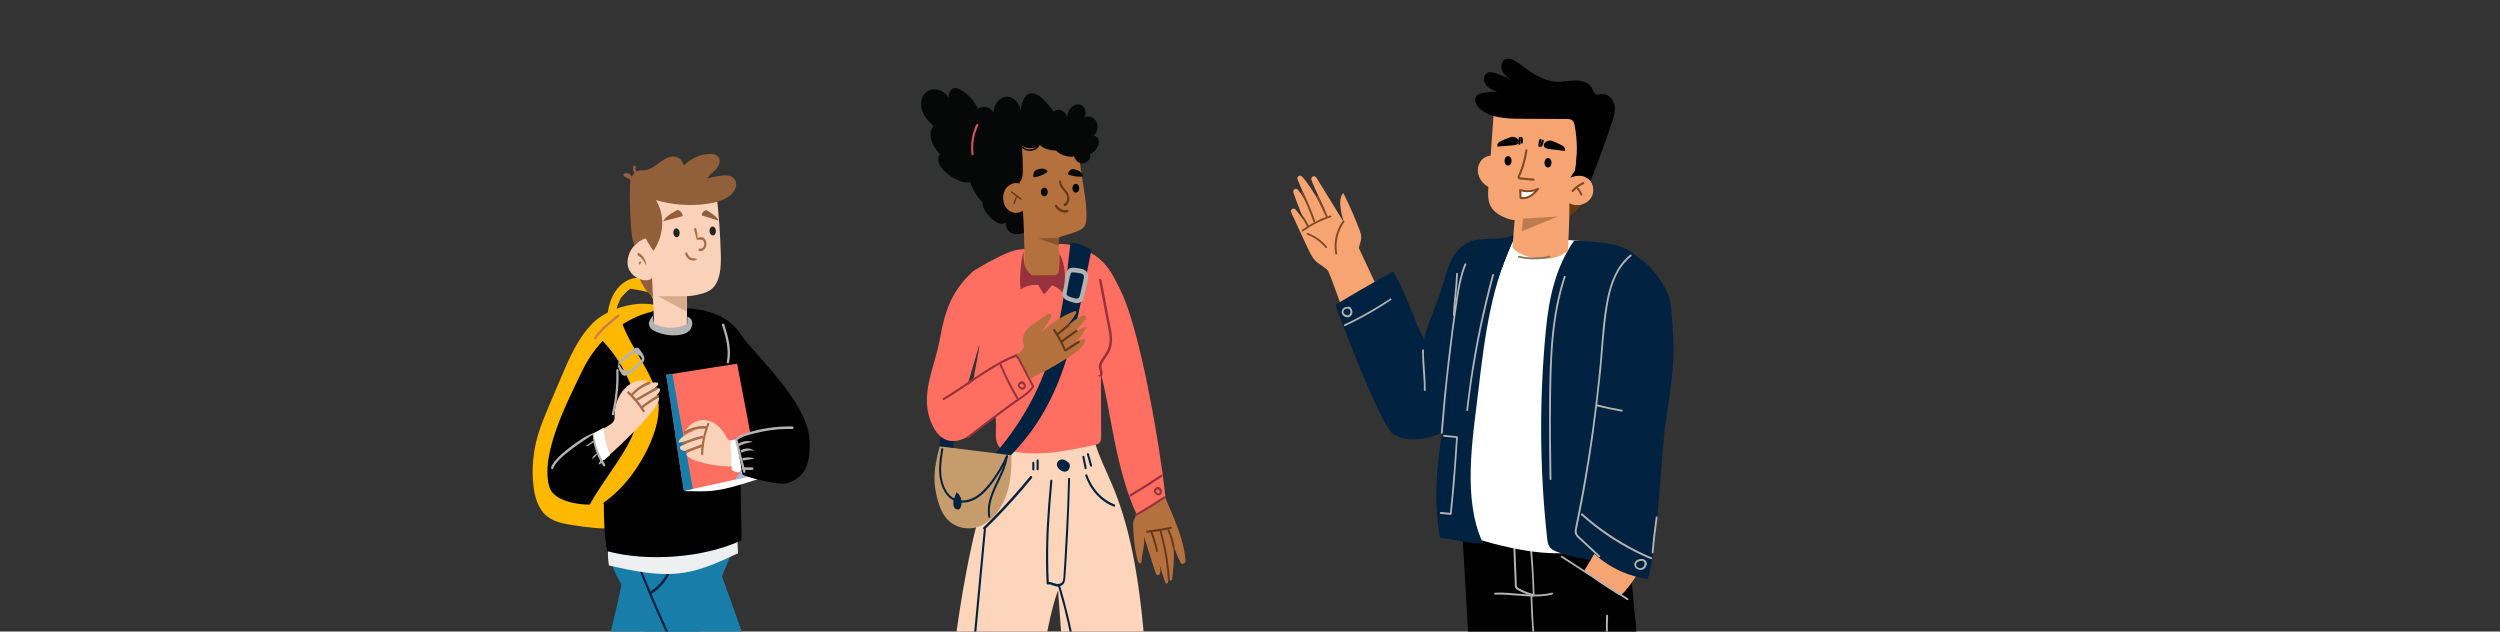 <?xml version="1.0" encoding="UTF-8"?>
<svg id="Ebene_1" xmlns="http://www.w3.org/2000/svg" xmlns:xlink="http://www.w3.org/1999/xlink" viewBox="0 0 1920 485">
  <rect x="0" y="0" width="1920" height="485" fill="#333333" stroke="none"/>
  <defs>
    <style>
      .cls-1 {
        opacity: .45;
      }

      .cls-1, .cls-2, .cls-3 {
        isolation: isolate;
      }

      .cls-1, .cls-4 {
        fill: #7f4924;
      }

      .cls-5 {
        fill: #b4713d;
      }

      .cls-6 {
        fill: #915f3a;
      }

      .cls-7 {
        fill: #197daa;
      }

      .cls-8 {
        fill: #edeff0;
      }

      .cls-9 {
        fill: #ffb800;
      }

      .cls-10 {
        fill: #492405;
      }

      .cls-11 {
        fill: #fff;
      }

      .cls-12, .cls-3 {
        fill: #633719;
      }

      .cls-13 {
        fill: #c69c6d;
      }

      .cls-14 {
        fill: #c9814f;
      }

      .cls-2 {
        opacity: .39;
      }

      .cls-2, .cls-15 {
        fill: #a46e4a;
      }

      .cls-16 {
        fill: none;
      }

      .cls-17 {
        fill: #9ab9dc;
      }

      .cls-18 {
        clip-path: url(#clippath-1);
      }

      .cls-19 {
        fill: #f6a472;
      }

      .cls-20 {
        fill: #222221;
      }

      .cls-21 {
        fill: #87795b;
      }

      .cls-22 {
        fill: #fad1b9;
      }

      .cls-23 {
        fill: #96323c;
      }

      .cls-24 {
        fill: #d15259;
      }

      .cls-25 {
        fill: #ff6f61;
      }

      .cls-26 {
        fill: #fdd5bb;
      }

      .cls-27 {
        fill: #060807;
      }

      .cls-28 {
        fill: #002241;
      }

      .cls-29 {
        fill: #b3b3b3;
      }

      .cls-30 {
        clip-path: url(#clippath);
      }

      .cls-31 {
        fill: #663b14;
      }

      .cls-3 {
        opacity: .49;
      }
    </style>
    <clipPath id="clippath">
      <rect class="cls-16" x="-12.1" y="-13.8" width="1952.7" height="522.3"/>
    </clipPath>
    <clipPath id="clippath-1">
      <path class="cls-16" d="M566.1,279.3c5.4,28.4,10.8,56.8,16.2,85.1-19,4.2-38,8.4-57,12.6-4.3-24.9-9.4-64.2-13.7-89.1l54.5-8.6Z"/>
    </clipPath>
  </defs>
  <g id="Ebene_10">
    <g class="cls-30">
      <g>
        <g>
          <path class="cls-26" d="M831.5,712.3c4,1.9,49,0,49,0,12.3-310.8-27.3-330.8-39.1-371-22.6-3.2-40.2,3.5-62.8.3-2.5-.4-5.3-.6-7.4,1.1-2.1,1.7-2.1,5.1-3.3,7.6-43.6,91.5-50.3,334.2-49.5,368.7,4,.6,49.9,4,53.9,4.6,5.2-46.8,25.4-234.2,40.3-270.1"/>
          <g>
            <path class="cls-28" d="M731.6,357c.1-28.4,5.5-56.8,15.8-82.6,1.5-3.7,3-7.4,4.6-11,1.6-3.7,3.1-8.6.8-11.8-2.1-2.9-6.2-2.4-8.7-.1-2.5,2.4-3.8,6-4.9,9.5-9.7,30.1-17.6,61.5-18.2,93.6,4.1,0,8.3,1.2,12,3.3l-1.4-.9h0Z"/>
            <g>
              <path class="cls-5" d="M867.4,372.2c1.8,5.2,3.5,10.5,5.3,15.8.5,1.6,1.1,3.2.9,4.9-.3,2.9-2.6,5-3.2,7.7-.5,1.9.6,24,4,31.3.6,1.2,2.2.8,2.3-.6.3-6.4,3.4-14.9,1.4-20.8l9.4,29.5c.3,1,1.1,1.7,2,1.6,1.6-.1,1.8-2.4,1.6-4-.9-8.6-2.6-17.2-5.1-25.4,1.9,12.1,4.9,23.9,8.9,35.2.3.9,1.3,1,1.8.3,1.4-2.2,1.1-5.8.7-8.7-1.3-8.3-2.5-16.7-3.8-25,1.4,10.3.2,22.5,4.7,31.3.5,1,1.8.6,1.9-.5,1.1-10.1,2.6-21.5-.4-30.8,1.7,6.2,3.9,12.2,6.7,17.8,1.1,2.3,4.2,1.2,4-1.4v-.1c-1.3-14.7-7.1-28.3-12.8-41.6-1.5-3.5-3-6.9-4.5-10.3-4.6-10.6-9.2-21.2-14.2-31.5l-11.6,25.3h0Z"/>
              <path class="cls-12" d="M896.9,445.3c-.5-9.8-1.9-19.6-4.2-29.1-.6-2.7-1.4-5.3-2.1-8-.3-1,1-1.6,1.3-.6,2.8,9.4,4.7,19.2,5.8,29,.3,2.8.5,5.6.6,8.4.1,1.1-1.3,1.3-1.4.3h0Z"/>
              <path class="cls-12" d="M887.8,423s0,.3,0,0v-.3c0-.3-.1-.6-.2-.8-.2-1-.4-2-.7-3-1-3.6-2.2-7.2-3.5-10.7-.4-1,1-1.6,1.3-.6,1.3,3.6,2.6,7.3,3.6,11,.3,1,.5,2.1.7,3.1.1.5.2,1,.2,1.5-.1,1.1-1.5.9-1.4-.2h0Z"/>
              <path class="cls-12" d="M900.5,420.1c-.6-4.4-1.9-8.7-3.8-12.5-.2-.4-.2-.9.2-1.1.3-.2.8-.2,1,.2,2,4.1,3.4,8.6,4.1,13.3.1,1-1.3,1.1-1.5.1h0Z"/>
              <path class="cls-12" d="M899.3,406.2c-6,1.3-12.2,2.2-18.3,2.9-.9.1-1.1-1.5-.2-1.6,6.1-.6,12.2-1.6,18.3-2.9.9-.2,1.1,1.4.2,1.6h0Z"/>
            </g>
            <path class="cls-25" d="M712.3,314.1c.5,3.9,7.2,38.8,35.7,18.2,2.3-1.7,14.2-10.7,16.6-12.3.4,2.1.3,10.6.2,12.8-.5,7.2,3.1,11.8,4.4,12.1,25.9,6.6,45.5,2.2,71.6-3.2,1.5-.3,3.1-.7,4-2.1.9-1.3.9-3,.9-4.6-.1-16-.2-31.9-.2-47.9,7.2,25.5,11,73.2,27.9,109,4.3-2,17.2-12,21.5-14,1.2-.5-15.5-122-34.8-160.1-5.7-11.3-9.3-18.9-18.9-25.7-9.7-6.7-25.8-12-36.2-7l-.1-.9c-11.5-4.7-10.2,2.5-22.3,3.3-9.9.7-35.3,16.6-35.3,16.6-14.6,13.8-21,26.4-25.5,52.3-3.4,18.6-11.9,34.9-9.5,53.5h0ZM743.1,295.7c1-4.1,7.9-26.6,8.9-30.7.6,2.9-4.7,24.1-4.1,27-1.6,1.3-3.2,2.5-4.8,3.7h0Z"/>
            <path class="cls-23" d="M844.7,288.2c.5-1.9-.2-3.7-.7-5.6-.5-2.1.5-4.1,1.7-6.1,1.5-2.3,3.1-4.6,4.4-6.9,1.2-2.3,1.8-4.7,2-7.2.3-5-.9-10-1.9-14.9-1-5.1-1.9-10.2-2.9-15.3-1.1-5.7-2.2-11.5-3.3-17.2-.2-1.1,1.8-1,2,.2,1.9,10.1,3.9,20.3,5.8,30.4,1,5,2.2,10,2.3,15,0,2.4-.3,4.9-1.1,7.3s-2.4,4.7-3.9,7-3.5,4.7-3.2,7.1c.3,2.1,1.3,4.1.8,6.3-.3,1.1-3.8,1.1-3.5,0l1.5-.1h0Z"/>
            <path class="cls-23" d="M781.3,273.6c-7.8,3-15.3,7-22.5,11.6-7.3,4.5-14.3,9.5-21.5,14.3-4,2.7-8.1,5.3-12.2,7.7-.9.5-1.7-1-.8-1.5,7.4-4.3,14.5-9.2,21.7-14.1,7.2-4.8,14.4-9.6,21.9-13.7,4.2-2.3,8.5-4.3,13-6,.9-.3,1.3,1.3.4,1.7h0Z"/>
            <path class="cls-23" d="M780.6,306.1c-4.8-8-9-16.5-12.7-25.3-.2-.4-.2-.9.2-1.2.3-.2.9-.2,1.1.3,3.7,8.8,7.9,17.3,12.7,25.3.5.9-.8,1.9-1.3.9h0Z"/>
            <path class="cls-23" d="M787.7,295.4c.6,1.5-.4,3.1-1.5,3.7-1.2.6-2.6-.1-3.5-1.1-.2-.3-.5-.6-.7-.9-.2-.4-.5-.8-.4-1.3.1-.7.4-1.4.9-1.9.9-1.1,2.3-1.5,3.5-.8,1.3.7,2.1,2.5,1.8,4.1-.1.5-.5.8-.9.7-.4-.1-.7-.6-.6-1.1,0,0,0-.4,0-.1v-.4c0-.1,0,0,0,.1v-.1c0-.2-.1-.3-.2-.5,0,.1,0,0,0,0,0-.1-.1-.1-.1-.2s-.1-.2-.2-.2c.1.2,0,0,0,0,0-.1-.1-.1-.2-.2,0,0-.2-.2-.1-.1-.1-.1-.2-.2-.4-.2-.1-.1.1,0,0,0s-.1,0-.2-.1c0,0-.3,0-.1,0h-.4c-.1,0,0,0,0,0h-.1q-.1,0-.2.1s-.3.1-.1,0c-.1.1-.2.2-.3.2,0,0-.2.2-.1.1l-.1.1q-.1.1-.2.2c-.1.1,0-.1,0,0-.1.1-.1.3-.2.5.1-.2,0,0,0,.1v.3c0-.2-.1-.5-.1-.7.2.3.3.6.5.9.1.1-.1-.1,0,.1,0,.1.1.1.1.2.1.1.2.2.3.3,0,0,.1.1.2.1-.1-.1,0,0,.1,0,.1.1.2.2.4.2h.1q-.1,0,0,0c.1,0,.2,0,.2.1h.2c.2,0-.1,0,.1,0h.2c.2,0-.1.1,0,0q.1,0,.2-.1c.1-.1.2-.1,0,0,.1-.1.2-.2.3-.2h0l.1-.1c0-.1.1-.1.2-.2,0,0,.1-.2,0,0,0-.1.1-.1.1-.2s0-.1.1-.2c-.1.2,0,0,0,0,0-.1,0-.2,0,0v-.2q0-.1,0,0v-.1c0-.1,0-.2-.1-.2-.2-.4.1-1,.5-1.1.3-.3.7,0,.9.4h0Z"/>
            <path class="cls-23" d="M892.2,376.6c.6,1.5-.4,3.1-1.5,3.7-1.2.6-2.6-.1-3.5-1.1-.2-.3-.5-.6-.7-.9-.2-.4-.5-.8-.4-1.3.1-.7.4-1.4.9-1.9.9-1.1,2.3-1.5,3.5-.8,1.3.7,2.1,2.5,1.8,4.1-.1.5-.5.8-.9.7-.4-.1-.7-.6-.6-1.1,0,0,0-.4,0-.1v-.4c0-.1,0,0,0,.1v-.1c0-.2-.1-.3-.2-.5,0,.1,0,0,0,0,0-.1-.1-.1-.1-.2s-.1-.2-.2-.2c.1.2,0,0,0,0,0-.1-.1-.1-.2-.2,0,0-.2-.2-.1-.1-.1-.1-.2-.2-.4-.2-.1-.1.1,0,0,0s-.1,0-.2-.1c0,0-.3,0-.1,0h-.4c-.1,0,0,0,0,0h-.1q-.1,0-.2.1s-.3.1-.1,0c-.1.1-.2.2-.3.2,0,0-.2.2-.1.1l-.1.1q-.1.1-.2.2c-.1.1,0-.1,0,0-.1.1-.1.3-.2.5.1-.2,0,0,0,.1v.3c0-.2-.1-.5-.1-.7.2.3.3.6.5.9.1.1-.1-.1,0,.1,0,.1.1.1.1.2.1.1.2.2.3.3,0,0,.1.1.2.1-.1-.1,0,0,.1,0,.1.1.2.2.4.2h.1q-.1,0,0,0c.1,0,.2,0,.2.1h.2c.2,0-.1,0,.1,0h.2c.2,0-.1.1,0,0q.1,0,.2-.1c.1-.1.2-.1,0,0,.1-.1.2-.2.3-.2h0l.1-.1c0-.1.1-.1.2-.2,0,0,.1-.2,0,0,0-.1.1-.1.1-.2s0-.1.1-.2c-.1.2,0,0,0,0,0-.1,0-.2,0,0v-.2q0-.1,0,0v-.1c0-.1,0-.2-.1-.2-.2-.4.1-1,.5-1.1.3-.3.6,0,.9.4h0Z"/>
            <path class="cls-23" d="M894.3,383c-7,4.7-14.2,9.1-21.4,13.3-1.2.7-1.6-1.1-.3-1.8,7-4.1,14-8.4,20.9-13,1.2-.7,2,.7.8,1.5h0Z"/>
            <path class="cls-23" d="M892.4,366.1c-7.8,5.3-15.8,10.3-23.8,15.1-1.4.8-1.6-1-.3-1.8,7.8-4.6,15.5-9.6,23.2-14.7,1.3-1,2.2.5.9,1.4h0Z"/>
            <path class="cls-28" d="M822.1,186.8c-6.6,60.9-13.8,112.5-61.3,165.6-4.7,5.2,9.4-5.1,10.3,2.4,46.3-43.6,53.4-95.2,67.1-162.9,0,0-7.8-4.3-12.4-5.3l-3.7.2Z"/>
            <path class="cls-29" d="M832.5,228.1c-.8,3.3-3.6,5.2-6.6,4.6-1.6-.3-3.2-.8-4.8-1.4-1.3-.5-2.8-1-3.8-2.1-1.3-1.4-1.4-3.2-1.2-5.1.2-1.8.5-3.6.9-5.4.3-1.8.7-3.6,1.1-5.4.4-1.7.7-3.5,1.4-5.1,1.6-3.5,5.5-2.6,8.4-2.2,2.6.4,5.5.7,7,3.4,1,1.7,1,3.6.6,5.4-.3,1.4-.6,2.8-.9,4.1-.7,3.1-1.4,6.1-2.1,9.2-.5,2.2-3.7,1.5-3.2-.8,1-4.6,2.1-9.1,3.1-13.7.3-1.3-.2-2.8-1.3-3.3-1-.4-2.2-.5-3.2-.7-1.2-.2-2.4-.4-3.5-.4-.5,0-1.1-.1-1.5.1-.3.1-.5.4-.6.9-.5,1.3-.8,2.9-1.1,4.3-.7,3.1-1.3,6.3-1.8,9.5-.1.7-.3,1.4-.2,2.1.1.4.3.7.6.9,1.1.8,2.5,1.2,3.8,1.6l2.4.6c.6.1,1.1.2,1.4.1.9-.2,1.6-.9,1.8-1.9.2-.9,1.1-1.6,1.9-1.4,1,.1,1.6,1.1,1.4,2.1h0Z"/>
            <g>
              <path class="cls-5" d="M791.5,291.3c-1.8,1,5.7-4.3,7.6-4.6,1.5-.2,20.4-11.1,25.5-15,3.4-2.6,9-6.5,8.9-11.1,0-.4-.3-.7-.7-.6-5.8,1.9-11.3,5.3-15.7,10,6.7-4.1,12.5-10.2,16.8-17.5.5-.8-.3-1.9-1.1-1.5-6.1,2.8-13.7,9.3-18.1,13.6,5.6-4,13.9-13,18.4-18.5.8-.9,1.6-2.3.7-3.4-.5-.6-1.2-.7-1.8-.5-6.6,2.4-15.7,11-21.5,16.2,5.2-3.9,12.5-11.3,16-18,.4-.8-.2-1.8-1-1.5-9.3,3.5-18.1,9-25.7,16.1l7.3-10.8c1.2-1.8-.6-4.3-2.3-3.2-.1,0-.1.1-.2.1-3.3,2.3-6.6,4.5-9.8,6.8-2.5,1.7-5,3.5-6.9,6.1-1.9,2.6-3,6.1-2.1,9.4.3,1,.7,2,.6,3-.1,1-.8,1.9-1.5,2.6-2.6,3-1.9,1-4.4,4,.1,0,11.7,17.9,11,18.3h0Z"/>
              <path class="cls-12" d="M821.3,250.3c-3,2.5-6,4.9-9,7.4-.8.7-1.6-.8-.8-1.5,3-2.5,6-4.9,9-7.4.8-.6,1.6.9.8,1.5h0Z"/>
              <path class="cls-12" d="M827.1,254.9c-1.9,1.2-3.7,2.6-5.5,3.9-1.9,1.4-3.7,2.8-5.6,4.1-.8.6-1.7-.9-.8-1.5,1.9-1.4,3.7-2.8,5.6-4.1,1.8-1.3,3.6-2.7,5.5-3.9.9-.5,1.7,1,.8,1.5h0Z"/>
              <path class="cls-12" d="M829,263.2c-3.2,2-6.4,4.1-9.6,6.3-.8.6-1.7-.9-.8-1.5,3.2-2.2,6.3-4.3,9.6-6.3.8-.5,1.6,1,.8,1.5h0Z"/>
              <path class="cls-12" d="M817.2,269.4c-2.2-5.5-5-10.7-8.3-15.4-.6-.9.7-1.9,1.3-1,3.4,4.9,6.2,10.2,8.5,15.9.4,1-1.1,1.5-1.5.5h0Z"/>
            </g>
            <g>
              <path class="cls-10" d="M725.7,354.7c-1-1.2-1.4-2.9-1.1-4.5.1-.5.5-.8.9-.7.4.1.7.6.6,1.1,0,.1,0,.3-.1.4,0,.1,0,0,0-.1v.7s0,.2,0,0,0,0,0,0v.2c0,.1.1.3.1.4v.1c0,.1,0,0,0-.1,0,.1.1.1.1.2.1.1.1.3.2.4,0,0,0,.1.1.1,0,0,.1.1,0,0s0,0,0,0l.1.1c.3.3.3.9,0,1.3-.1.6-.6.7-.9.4h0Z"/>
              <path class="cls-13" d="M777.2,349.7c-18.5-2.3-37-4.6-55.5-6.9-2.2,8.3-4.2,16.9-4,25.6.1,4.6.8,9.1,1.9,13.5,1.3,5.6,3.3,11.2,6.7,15.5,6.3,8,17.1,10.3,26,6.8s15.9-12.1,19.8-22c3.9-9.9,5-21.1,4.6-32l.5-.5h0Z"/>
              <path class="cls-28" d="M774.1,350.7c-2.9,6.6-6.5,12.8-10.6,18.5-3.9,5.4-8.4,10.7-13.9,13.9-5.2,3-11.5,4.1-17,1.4-5.1-2.4-8.5-8-10.1-13.9-2.3-8.4-1-17.4.4-25.8.2-1.1,1.7-.7,1.5.4-1.2,7.3-2.4,15-1,22.5,1.1,5.7,3.7,11.4,8.2,14.4,4.9,3.3,11.1,2.7,16.1.1,5.4-2.7,9.7-7.6,13.5-12.6,4.5-6,8.4-12.5,11.5-19.6.5-1.2,1.8-.4,1.4.7h0Z"/>
              <path class="cls-28" d="M737.2,390.7c2.5-4,1.2-10.4-2.7-12.6-.5,2-1.5,3.8-2,5.8s-.6,4.4.5,6c1.1,1.7,3.7,2,4.6.2l-.4.6h0Z"/>
              <path class="cls-28" d="M773.8,351.5c-2,12.6-10.2,22.2-12.9,34.6-.8,3.5-1,7.1-.4,10.7.1.5-.4.9-.7.9-.5,0-.7-.4-.8-.9-2.1-13.2,5.8-24.5,10.4-35.7,1.3-3.2,2.4-6.5,3-10,0-1.1,1.5-.7,1.4.4h0Z"/>
            </g>
            <path class="cls-23" d="M743,335.1c4.5-3.5,9-6.9,13.5-10.4,7.3-5.5,14.5-11.1,21.9-16.3,5.1-3.6,10.9-6.6,14.6-12.2,0,.4,0,.7-.1,1.1-2.6-5-5.2-9.9-7.8-14.9-.6-1.2-1.3-2.4-1.9-3.6-.5-.9-.9-1.9-1.4-2.7-.6-.8-1.3-1.6-1.9-2.4-.7-.8.4-2.2,1-1.3.6.8,1.3,1.6,1.9,2.4.6.7,1,1.7,1.4,2.5.7,1.3,1.4,2.6,2,3.9,2.7,5,5.3,10.1,7.9,15.1.2.4.1.8-.1,1.1-3.6,5.3-8.9,8.3-13.8,11.7-3.3,2.3-6.6,4.8-9.9,7.2-7.3,5.4-14.5,11-21.8,16.5-1.7,1.3-3.3,2.5-5,3.8-.5.6-1.3-.9-.5-1.5h0Z"/>
          </g>
          <g>
            <path class="cls-27" d="M813.2,91.8c-3.2-5.4-6.9-10.4-11.1-14.7-3.4-3.5-8-6.8-12.2-4.8-4.1,1.9-5.4,7.8-6.2,12.8-.5-6-5.5-11.1-10.7-10.8-5.2.2-9.8,5.7-9.9,11.8-2.8-3.9-8.1-5.4-11.8-2.6-3.6,2.8-4.1,10.1-.5,12.9-3.1-4.2-9.8-.5-10.5,5s2.6,10.6,6.5,13.9c-2.2-2.4-6.2-.3-7,3-.9,3.3.5,6.9,2.4,9.6s4.3,4.9,5.9,7.8c.4-1.6-2-2.5-3-1.2-.9,1.3-.6,3.3-.1,4.9,1.6,5.4,4.4,10.3,8,14.2.8.9,1.8,1.7,2.9,1.6,1.1-.1,2-1.9,1.2-2.7-2.5-1-3.2,4-2,6.7,2.2,4.7,5.5,8.6,9.5,11.1,1.7,1.1,3.6,1.9,5.5,1.6,1.9-.3,3.7-2.2,3.6-4.4-3,3.2-.8,9.6,3,11.4,3.8,1.8,8.1.6,12-.7.7,3.6,5.3,4.5,7.7,2.1s2.8-6.6,1.9-10.2c-.2.1,14.9-78.2,14.9-78.3Z"/>
            <path class="cls-27" d="M754.6,98.1c-.4-12.6-7.6-24.6-17.6-29.5-1.5-.7-3.1-1.3-4.7-.8-2.5.8-4,4.2-3.5,7.3.4,3,2.2,5.6,4.2,7.6-2.2-5.4-5.5-10.5-10.2-12.9s-11-1.2-13.8,3.7c-2.5,4.4-1.7,10.5.8,15,2.5,4.4,6.3,7.6,10,10.7,1.5,1.2,3.4,2.6,5.1,1.8.6-3-2.1-6-4.8-5.7s-4.8,3.1-5.3,6.1.3,6.2,1.5,8.9c2.1,4.7,5.5,8.5,9.6,10.8,1.4.8,3.9-.1,3-1.5-.5-2.9-4-4.1-6.1-2.3-2.1,1.7-2.6,5.2-1.7,8,.9,2.8,2.8,4.9,4.8,6.8,3.5,3.1,7.5,5.6,11.7,7.1,4.4,1.6,10.3,1.5,12.2-3.3,2.4-6-3.8-12.2-3.7-18.8l8.5-19h0Z"/>
            <path class="cls-5" d="M826.4,106.1c2,13.3,4.1,26.5,6.1,39.8,1.1,7,2.2,14.1,1.9,21.2-.1,2.4-.4,4.9-1.6,6.7-1.1,1.7-2.8,2.6-4.5,3.4-4.2,2-14.8,4.6-15.2,5.3-.3.5.6,30.5.2,31-.3.4-25.8,1.9-26.1,1.6-.4-.4-.1-36.1-1.7-53.2-3.8,2.6-9,1.9-12.2-1.6-3.1-3.6-3.8-9.7-1.6-14.1,2.2-4.4,7.2-6.7,11.4-5.2-.9-10-1.9-20-2.8-29.9,13-2.3,31.9-4.6,45-5.4l1.1.4h0Z"/>
            <path class="cls-12" d="M783.8,153.4c-2.5-1.9-4.9-3.8-7.3-5.6-.2-.2-.2-.6-.1-.8.2-.3.5-.2.7-.1,2.5,1.9,4.9,3.8,7.3,5.6.2.2.2.6.1.8-.2.3-.5.3-.7.1h0Z"/>
            <path class="cls-12" d="M781.1,151.4c-.6,1.7-1.2,3.4-1.9,5.2-.1.3-.4.4-.7.3-.2-.1-.3-.5-.2-.8.6-1.7,1.2-3.4,1.9-5.2.1-.3.4-.4.7-.3.2.2.3.5.2.8h0Z"/>
            <path class="cls-27" d="M782.7,139.9c2.4-1.4,2.8-5.1,2.8-8.1.1-6.6-.2-13.3-.7-19.9,3.4,2.1,7.5,2.5,11.2,1.1,1.1-.4,2.2-1.1,2.6-2.4.4-1.3-.7-3-1.7-2.5,1.7,5.8,8.1,7.1,13.4,7.5.7.1,1.5,0,1.9-.6s-.4-1.8-.9-1.2c-.9-.1-.6,1.7.2,2.3,3.5,3,8,4.5,12.4,4.2.7-.1,1.6-.3,1.9-1.1s-.9-1.7-1.2-.9c.2,3.1,2.2,5.9,4.7,6.8,2.6.9,5.6-.2,7.2-2.7.6-.9,1.1-2.2.8-3.3-.3-1.2-1.6-2-2.4-1.3,1.8,1.5,4.4-.1,6-2,1.8-2.1,3.3-4.8,3-7.7-.4-2.9-3.7-5-5.5-2.9,3.7-1.6,5.6-7.1,3.9-11.2-1.7-4.1-6.6-5.8-10-3.5,2.1-2.2,1.8-6.6-.4-8.8-2.2-2.1-5.6-2-8-.2s-3.9,4.9-4.4,8.2c-1-3.4-4.1-5.7-7.1-5.4s-5.7,3.4-6.1,6.9c-3.1-1.8-7.4-.4-9.2,3.1-3.7-2.9-9.5-1.1-11.4,3.6-.5-1.8-2.8-.8-4,.5-1.3,1.3-2.5,2.6-3.8,3.9-1,1-2,2.1-2.2,3.6-.2,1.3.3,2.7.4,4,.2,1.6-.2,3.2-.5,4.8-1.3,7.8-.3,16.1,2.8,23.2.8,1.8,3,3.7,4,2h.3Z"/>
            <polygon class="cls-3" points="813.1 182.6 797 183.1 813.1 188.6 813.1 182.6"/>
            <g>
              <path class="cls-12" d="M814.4,139.2v.8c0-.1,0,.1,0,.1.1.3.2.6.3.9,0,.1.1.3.2.4,0-.1,0,.1.1.1,0,.1.1.2.1.2.2.3.3.6.5.8.7,1.1,1.5,2,2.4,3.1.8,1,1.7,2.1,2.2,3.3.6,1.4.9,2.9.6,4.5-.4,1.9-1.5,3.6-3,4.4-.2.1-.5-.1-.6-.3-.1-.3,0-.6.3-.7,1.1-.6,2-1.9,2.3-3.3.2-.8.2-1.5.1-2.2v-.1s0,.1,0,0v-.2c0-.2-.1-.3-.1-.5,0-.1-.1-.3-.2-.4,0-.1-.1-.1-.1-.2,0,0-.1-.2-.1-.1-.3-.6-.6-1.1-1-1.7-.4-.5-.7-1-1.1-1.4-.8-1-1.7-2-2.4-3.1-.8-1.2-1.4-2.6-1.5-4.1,0-1,1-1.1,1-.3h0Z"/>
              <path class="cls-12" d="M817.4,158.2c-.2-.1-.4-.3-.5-.5-.1-.4,0-.9.4-1.1,1-.6,1.9-1.8,2.2-3.1.2-.7.2-1.4.1-2.1v-.1h.2-.2v-.2c0-.1-.1-.3-.1-.5,0-.1-.1-.3-.1-.4s-.1-.1-.1-.2v-.1c-.2-.5-.5-1-.9-1.6-.4-.5-.7-.9-1.1-1.4-.2-.2-.3-.4-.5-.6-.7-.8-1.3-1.6-1.9-2.5-1-1.4-1.5-2.9-1.5-4.3,0-.6.3-.9.7-.9s.8.2.8.8v.9c.1.3.2.6.3.9,0,.1.1.3.2.4v.2c0,.1.1.2.1.2.1.3.3.5.5.8.6.9,1.2,1.6,1.8,2.4.2.2.4.4.5.6.8,1,1.7,2.1,2.3,3.4.7,1.6.9,3.2.6,4.7-.4,2-1.6,3.7-3.2,4.6-.2-.3-.4-.3-.6-.3h0ZM814.7,141.6l-.1-.3v-.1c-.1-.3-.2-.7-.3-1v-.9c0-.1-.1-.2-.2-.2,0,0-.2,0-.2.2.1,1.3.6,2.6,1.4,4,.6.9,1.2,1.7,1.9,2.4.2.2.3.4.5.6.4.5.8.9,1.1,1.5.3.5.6,1,.9,1.4l.1.3.1.2c0,.1.1.2.1.2.1.1.1.3.2.4,0,.2.1.3.1.5l.1.5c.1.8.1,1.5-.1,2.3-.3,1.5-1.3,2.9-2.5,3.5-.1.1-.2.2-.1.3,0,.1.1.1.1.1h.1c1.4-.8,2.5-2.3,2.8-4.1.3-1.4.1-2.8-.6-4.3-.6-1.2-1.4-2.3-2.2-3.3-.2-.2-.4-.4-.5-.6-.7-.8-1.3-1.5-1.9-2.4-.2-.3-.3-.6-.5-.9,0-.1-.1-.2-.1-.2l-.2-.1h0Z"/>
            </g>
            <g>
              <path class="cls-27" d="M799.4,147.7c.1,1.9,1.4,3.3,2.9,3.1s2.5-1.8,2.4-3.6-1.4-3.3-2.9-3.1-2.5,1.7-2.4,3.6Z"/>
              <path class="cls-27" d="M823.6,144.8c.1,1.9,1.4,3.3,2.9,3.1s2.5-1.8,2.4-3.6c-.1-1.9-1.4-3.3-2.9-3.1s-2.5,1.8-2.4,3.6Z"/>
            </g>
            <g>
              <path class="cls-12" d="M819.8,162.8c-2.7.6-5.6-.3-7.7-2.4-.6-.6-1.1-1.2-1.6-2-.4-.6.4-1.2.8-.7,1.4,2.4,3.8,3.8,6.3,4,.7.1,1.4,0,2.1-.2.3-.1.5.2.5.5.1.5-.1.7-.4.8h0Z"/>
              <path class="cls-12" d="M819.8,163.1c-2.7.6-5.7-.3-7.9-2.4-.6-.6-1.2-1.3-1.6-2-.2-.3-.2-.6-.1-.9.1-.3.4-.5.7-.6.3,0,.5.1.7.4,1.4,2.2,3.6,3.7,6.1,3.9.6.1,1.3,0,2-.2.2,0,.4,0,.5.2.2.2.3.4.3.6,0,.4-.2.7-.5.9,0,0-.1.1-.2.1h0ZM810.8,158.1v.2c.4.7,1,1.4,1.5,1.9,2.1,2,4.9,2.9,7.4,2.3.1,0,.2-.1.2-.3q0-.1-.1-.2s-.1-.1-.1,0c-.7.2-1.5.2-2.2.2-2.6-.2-5-1.8-6.5-4.2,0-.1-.1-.1-.2-.1h-.1c.1,0,.1.1.1.2h0Z"/>
            </g>
            <path class="cls-27" d="M793.7,136.2c-.6-2.3.4-4.9,2.4-5.8.7-.3,1.5-.5,2.2-.7,2.3-.5,5.3-.2,6.3,2.3-3.3,2.4-7.1,3.8-10.9,4.2h0Z"/>
            <path class="cls-27" d="M820.2,133.9c.3-2.4,2.2-4.2,4.3-4,.8.1,1.5.2,2.2.5,2.3.7,4.8,2.5,4.9,5.2-3.8.4-7.8-.2-11.4-1.7h0Z"/>
            <path class="cls-27" d="M798.2,107.4c.9,1.2.8,3.1.1,4.4s-1.7,2.2-2.9,2.9c-2.1,1.3-4.6,1.5-6.9.9-1.3-.4-2.5-1.1-3.6-2.1-.5-.5.1-1.3.6-.9,1.6,1.5,3.7,2.2,5.8,2.1s4.2-1,5.6-2.9c.8-1.1,1.2-2.7.4-3.8-.2-.2-.1-.6.1-.8.4-.1.7,0,.8.2h0Z"/>
          </g>
          <path class="cls-23" d="M811.2,211.3c.6-.5,1.2-1.2,1.6-2,.3-.7.4-1.5.5-2.3.3-3.1.4-9.1.3-12.3,4.7,7.7,5.6,21.1,2.3,29.8-2.2-2.6-5-4.5-8.1-5.4-.8,1.4-5.8,6.9-5.8,6.9-.4.2-5.3-7.8-4.5-7.2,0,0-8.2-.7-13.7,3.6-1-9.4,0-20.4,2.2-29.6.1,3.2.1,7.6.9,10.7.9,3.4,3.2,6,5.6,8"/>
          <path class="cls-28" d="M792.5,367.2c-8.8,10.8-18.1,21.1-27.7,31-2.7,2.8-5.5,5.5-8.3,8.2-.8.8-2-.6-1.2-1.4,9.8-9.6,19.3-19.6,28.3-30.2,2.6-3,5.1-6,7.6-9,.8-.9,2,.5,1.3,1.4h0Z"/>
          <path class="cls-28" d="M836.3,348.7c.8,2.9,1.6,5.7,2.4,8.6.3,1.1-1.2,1.6-1.5.5-.8-2.9-1.6-5.7-2.4-8.6-.4-1.2,1.2-1.7,1.5-.5h0Z"/>
          <path class="cls-28" d="M832.8,350.7l1.7,8.5c.2,1.2-1.3,1.7-1.5.5-.6-2.8-1.2-5.7-1.7-8.5-.3-1.2,1.2-1.7,1.5-.5h0Z"/>
          <path class="cls-28" d="M797.7,353.7v6.6c0,.5-.4.9-.8.9s-.8-.4-.8-.9v-6.6c0-.5.4-.9.8-.9s.8.4.8.9h0Z"/>
          <path class="cls-28" d="M794.4,355.6v4.8c0,.5-.4,1-.8.9-.4,0-.8-.4-.8-.9v-4.8c0-.5.4-1,.8-.9.4,0,.8.4.8.9h0Z"/>
          <path class="cls-28" d="M820.5,355.1c1.9,1.4,1.3,5.2-.7,6.5s-4.6.4-6.3-1.3c-.9-.9-1.7-2-1.8-3.4-.1-2,1.5-3.7,3.3-4s3.4.6,4.9,1.8l.6.4h0Z"/>
          <path class="cls-28" d="M821.8,367.9c-.3,13.5-.9,27-1.5,40.5-.3,6.7-.7,13.4-1.1,20-.2,3.4-.4,6.8-.7,10.2-.1,1.6-.2,3.2-.3,4.8-.1,1.3-.3,2.6-.7,3.8-1,2.5-3.8,3.5-6.1,3.2-1.1-.2-2.2-.6-3.3-1-1-.4-2.2-.8-3.3-.5-.5.1-1-.3-1-.9-.5-10.3-.6-20.6-.3-30.9.2-10.1.8-20.1,1.6-30.2.5-5.9,1-11.8,1.5-17.6.1-1.2,1.7-1.2,1.6,0-.9,10.3-1.8,20.5-2.4,30.8-.6,10-.9,20.1-.8,30.2,0,5.9.2,11.8.5,17.7l-1-.9c2-.5,4,.4,5.8,1,.8.3,1.8.6,2.7.4,1-.2,2.2-.6,2.8-1.5.7-1,.8-2.3.9-3.5.1-1.5.2-3.1.3-4.6.2-3.3.4-6.6.6-9.9.8-13,1.4-26,2-39,.3-7.4.5-14.7.7-22.1-.1-1.2,1.5-1.2,1.5,0h0Z"/>
          <path class="cls-28" d="M835.1,365c2.9,8.1,8.2,15,14.8,19.3,1.9,1.2,3.9,2.3,5.9,3,1,.4.6,2.2-.4,1.8-7.6-2.9-14.3-8.9-18.7-16.7-1.2-2.2-2.3-4.5-3.2-7-.3-1.1,1.2-1.6,1.6-.4h0Z"/>
          <path class="cls-28" d="M757.2,406.5c-1.8,19.6-3.6,39.2-5.5,58.7-1.8,19.1-3.6,38.1-5.4,57.2-1.8,19-3.6,38-5.4,57-1.8,19-3.6,38.1-5.4,57.1-1.8,19.5-3.7,39-5.5,58.5-.2,2.4-.5,4.9-.7,7.3-.1,1.2-1.7,1.2-1.6,0,1.8-19.6,3.6-39.2,5.5-58.7,1.8-19.1,3.6-38.1,5.4-57.2,1.8-19,3.6-38,5.4-57,1.8-19,3.6-38.1,5.4-57.1,1.8-19.5,3.7-39,5.5-58.5.2-2.4.5-4.9.7-7.3.1-1.2,1.7-1.2,1.6,0h0Z"/>
          <path class="cls-28" d="M813.9,449c4.7,15.5,8.5,31.3,11.4,47.3s5.1,32.2,6.7,48.5c1.6,16.5,2.7,33,3.5,49.5.8,16.6,1.3,33.2,1.8,49.8.5,16.5.9,33.1,1.5,49.7.1,2.1.2,4.1.2,6.2,0,1.2-1.6,1.2-1.6,0-.7-16.5-1.1-32.9-1.6-49.4-.5-16.6-.9-33.2-1.6-49.8-.7-16.5-1.7-33-3.2-49.4s-3.5-32.7-6.2-48.8c-2.7-16-6.2-31.8-10.7-47.3-.6-2-1.2-3.9-1.7-5.9-.4-1,1.1-1.5,1.5-.4h0Z"/>
          <path class="cls-24" d="M746.1,118.4c-1-7.8.4-15.9,3.7-22.8.5-1,2-.2,1.5.8-3.2,6.6-4.5,14.3-3.6,21.8.2,1.3-1.4,1.4-1.6.2h0Z"/>
        </g>
        <g>
          <g>
            <g>
              <g>
                <path class="cls-7" d="M482.1,422.3c-1.5,20.5-25.2,112.1-26.4,114.9-1.6,4.2-5.1,7.5-8.4,10.7-25.6,25.1-55.1,44.3-71.7,75.8,8.1,6,35.1,30,36.9,30.1,2.2.1,68.5-62,85.4-79.7,10.5-11,60.7-144.8,67.8-158-13.5-33.4-70.7,40-83.6,6.2h0Z"/>
                <path class="cls-7" d="M547.7,423.6c-25.9-.7-54-4.8-79.7-1.4.2,14.6,8.6,23.8,14.6,37.3,0,.5,86.6,172.4,106.3,209.3,11.3-4.8,37.8-16,38.8-17.7,1.1-1.8-80-227.5-80-227.5h0Z"/>
              </g>
              <path class="cls-28" d="M488.5,431.5c5.9,15,12.1,29.9,18.6,44.5,6.6,14.8,13.5,29.3,20.6,43.7,7.2,14.5,14.8,28.7,22.6,42.7,7.9,14.1,16,28,24.5,41.7s17.2,27.2,26.3,40.5c1.1,1.6,2.2,3.3,3.3,4.9.7,1,1.9-.4,1.2-1.4-9.1-13.2-18-26.7-26.5-40.4-8.5-13.6-16.7-27.4-24.6-41.4-7.9-13.9-15.4-28.1-22.7-42.5-7.3-14.3-14.2-28.8-20.9-43.6-6.6-14.6-12.9-29.3-18.8-44.2-.7-1.8-1.5-3.7-2.2-5.5-.3-1.2-1.8-.2-1.4,1h0Z"/>
              <path class="cls-28" d="M516.3,425.9c-.5,9.4-5,18-11.2,24-1.9,1.8-4,3.4-6.2,4.8-1,.6-.1,2.3.9,1.7,7.8-4.7,14.2-12.7,17-22.4.7-2.6,1.2-5.3,1.3-8,.1-1.4-1.7-1.4-1.8-.1h0Z"/>
            </g>
            <g>
              <path class="cls-9" d="M472.3,246.4c.5-4.9.7-6.3.9-7.6.3-1.4.6-2.7,1-4,1.8-4.4,2.4-5.5,3.1-6.7,5-5.2,6-5.8,6.9-6.4,13.6,2.2,14.4,3,15.1,4,2.2,3.7,2.7,4.8,3.1,6,.7,2.3.9,3.2,1.1,4,.2.9.4,1.7.5,2.6.7,5.6.8,9.1,1,12.6.1,1.8,1.3,3.5,3,3.5,1.6-.1,3-1.5,3-3.5-.2-6.9-.5-14-2.6-20.6-1.8-5.7-4.9-10.9-9.5-14.1-4.5-3.1-10.1-3.6-15.1-1.7-5.2,2-9.5,6.1-12.5,11.4-3.3,6-4.8,13.3-5.1,20.3-.1,1.8,1.4,3.5,3,3.5,1.8.1,3-1.4,3.1-3.3h0Z"/>
              <path class="cls-8" d="M467.1,421.3c-.4,4.3-.2,8.8.6,13,19.1,4.3,38.6,8.6,57.9,5.5,14.2-2.3,27.8-8.6,41.2-14.9-.3-5.9-.5-11.8-.8-17.6-8.4,4.3-17.6,4.9-26.7,5.5-23.5,1.5-47.1,3-70.6,4.5l-1.6,4h0Z"/>
              <path class="cls-9" d="M506.7,235.4c-14.6-5.9-39.8,1-51.3,12.6-11.5,11.5-18.1,26.8-24.4,41.7-3.1,7.2-6.1,14.4-9.2,21.6-3.2,7.7-6.5,15.4-8.8,23.3-3.5,12.3-4.7,25.1-3.4,37.6.9,9.2,3.6,18.9,10.8,24.5,5.8,4.5,13.5,5.7,20.8,6.8,10.3,1.5,20.6,3,31.1,2,10.4-1,21.1-4.6,28.7-12,4.5-4.5,7.8-10,10.5-15.7,6.8-13.7,11.3-28.5,13.4-43.4,3.2-22.3.9-44.9,4.4-67.2l-22.6-31.8h0Z"/>
              <path class="cls-6" d="M490.5,168c-2.3,12.4-4.2,25.2-1.8,37.6,2.4,12.3,10.1,24.1,20.8,26.6,4-23.7,6.1-47.8,6.4-71.9l-25.4,7.7h0Z"/>
              <path d="M500.5,239.4c-22.2,5.3-42.1,22.1-53.2,45.1s-33,65-25.3,89.7c4,12.8,30.2,15.1,41.7,12.3,0,11.7.5,25.4,2.6,36.8,30.3,8.3,74.4,5.3,103.2-8.4,0-13.8-1-40.1-.7-47.5,7.5,1.6,28.2,1,27.1-7.7-8.6-69-20.6-96-30.4-107.3-14.9-17.1-38.6-15.6-59.5-16.9l-5.5,3.9h0Z"/>
              <path class="cls-22" d="M550.2,148.4c1.8,15.6,3,31.4,3.4,47.2.3,9.9-.5,21.6-7.7,26.9-5.5,4.1-18.6,5.2-18.3,4.9.3,9.6-.3,19.2,0,28.8-7.2,1-25.4-.1-25.2-.2s-.9-29-1.6-42.8c-3.1,5.9-25.1-.8-17.1-19.4,2.7-6.1,8.4-10,14.2-11.4-1.6-10.2-2.8-20.4-3.5-30.8,18.6-3.8,37.5-5.6,56.5-5.2l-.7,2h0Z"/>
              <path class="cls-6" d="M503.8,153.7c12.9,3.7,26.3,4.7,39.5,2.8,5.9-.8,11.8-2.3,16.8-5.9,3.4-2.5,6.5-7.2,4.9-11.5s-6.7-4.8-10.7-4.3c-3.7.5-7.3,1.2-10.9,2.3,1.4-3,4.2-4.7,6.4-7s3.9-6.1,2.3-9c-1.3-2.4-4.1-2.9-6.5-2.9-7.5.1-14.9,3.3-20.5,9-.5-4.4-4.7-7.2-8.5-7s-7.3,2.6-10.5,5-6.6,4.9-10.4,5.4c-2.1.3-4.2,0-6.2.8-2.9,1.2-4.9,4.6-5.5,8.1s-.5,45.4,3.4,48.5c1.3,1,3.8-6.8,5.2-7.6,2.2-1.2,7.2,10.7,9.3,12.2,8.5-12.6,8.7-27.7,1.9-38.9h0Z"/>
              <path class="cls-9" d="M458.2,257.1c6-4.7,12-9.4,18-14.1,5.5,22.2,27.9,44.6,29.6,67.7,1.6,23.1-18.3,56.6-37.1,71.4-9.2,7.3-21.4,17.2-19.5,13,11.2-25.7,41.4-55.2,40.1-77.1-2.1-35.4-31.1-60.9-31.1-60.9h0Z"/>
              <path class="cls-22" d="M454.9,333c1.9,6.4,3.4,16.3,7.5,21.2.4.4,46.8-41,43.6-49.1-.7-1.7-8.4,3.2-9.6,4.2,10.2-6,11.6-10,9.9-11.1-.6-.4-6,2.2-6.7,2.3-2.8.6-7.5,4.7-10.1,6.1,4-2,16.5-10,16.1-11.8-.8-3.5-14.3,1.9-18.2,5.4,3.4-2.6,6.9-5.1,10.3-7.7-14-3-25.8,10.6-25.7,26.7,0,1.4.1,2.9-.5,4-.4.9-1.2,1.5-1.9,2.1-4,3.4-14.7,7.7-14.7,7.7h0Z"/>
              <polygon class="cls-2" points="527.5 227.5 505.2 227.5 527.5 239.4 527.5 227.5"/>
              <path class="cls-15" d="M489.3,195.8c3.1,1.8,5.6,4.8,7,8.4,0-4.9-2.8-8.2-6.1-10.2l-.9,1.8h0Z"/>
              <path class="cls-15" d="M491.3,203.4c2.2-3.3.5-2.9-.9-1.7l.9,1.7Z"/>
              <path class="cls-20" d="M549.8,177.2c.1,1.9-.8,3.5-2.2,3.6s-2.5-1.3-2.7-3.2c-.1-1.9.8-3.5,2.2-3.6s2.6,1.3,2.7,3.2h0Z"/>
              <path class="cls-20" d="M522,178.6c.1,1.9-.8,3.5-2.2,3.6-1.3.1-2.5-1.3-2.7-3.2-.1-1.9.8-3.5,2.2-3.6s2.5,1.3,2.7,3.2Z"/>
              <path class="cls-6" d="M551.8,169.4c-4.3-1.3-8.6-2.7-12.9-4,.1-1.9,1.5-3.6,3.6-4,.1,0,8.1,4.3,9.3,8h0Z"/>
              <path class="cls-6" d="M509.4,169.9c5-1.3,10-2.6,14.9-3.9,0-2.2-1.6-4.2-4-4.8.1,0-9.3,4.5-10.9,8.7h0Z"/>
              <path class="cls-15" d="M533.1,176.4c.7,2.6,1.3,5.1,2,7.7,2,.2,3.2-.3,4.2.2.8.4,1.3,1.4,1.5,2.4.3,2.3-1.2,4.7-3.3,4.2-1.1-.3-1.5,1.7-.5,1.9,3.2.8,5.9-2.5,5.5-6.2-.2-1.6-.9-3.2-2.2-4-1.5-.9-3.2-.5-4.7.2.4-1.9-.2-4.4-.9-7-.3-1.2-2-.7-1.6.6h0Z"/>
              <path class="cls-15" d="M526.3,195.1c.6,2.1,1.9,3.7,3.7,4.6,1.8.8,4,.5,5.6-.7-2.1-.8-3.6-.5-5-1.1-1.2-.5-2.2-1.8-2.6-3.2-.4-1.4-2.1-.9-1.7.4h0Z"/>
              <path class="cls-6" d="M479.8,135.8c4.6,1.8,5.6,3.3,6.3,5.1.8-3.3-.5-5.3-2.2-6.8-1.6-1.4-4-1.8-5.5.1l1.4,1.6h0Z"/>
              <path class="cls-6" d="M486.5,127c-.6,1.8-.4,4,.5,5.6.8,1.6,2.2,2.8,3.6,3.7-.2-2.6-1.2-3.5-1.9-4.7-.7-1.2-.8-2.6-.4-3.9l-1.8-.7h0Z"/>
              <path d="M498.8,246.6c4.6,4.1,10.5,6,16.4,6.4,5.8.4,11.7-.6,17.4-1.8.8,3.3,1.7,6.5,2.5,9.8-5.7,3.9-12.5,5.2-19.1,4.9-6.6-.3-13.1-2-19.5-3.7-.7-6.3-.3-11,.1-15.6h2.2Z"/>
              <g>
                <path class="cls-11" d="M525.6,377.2c19.9.2,23.9,1.5,55.9-9,.5-.1,1-5.5,1.2-.9,0,.6-1.8-.3-2.8-3.5-15.6,6.4-33.1,4.2-48.8,10.3l-5.5,3.1h0Z"/>
                <g>
                  <path class="cls-25" d="M566.1,279.3c5.4,28.4,10.8,56.8,16.2,85.1-19,4.2-38,8.4-57,12.6-4.3-24.9-9.4-64.2-13.7-89.1l54.5-8.6h0Z"/>
                  <g class="cls-18">
                    <g>
                      <path class="cls-17" d="M578.5,343.6c-3.3,3.8-4.7,9.7-3.6,14.9-5.5,2.3-10,7.6-12,14.1,9-2,17.9-4,26.9-6,1.8-1.1,1.6-2.4,1.3-3.5-2-7.4-4.7-14.6-8-21.5l-4.6,2h0Z"/>
                      <path class="cls-7" d="M511.9,283.1c-2.5,1-5,2.1-7.5,3.1,5.1,34,11.5,67.8,18.9,101.2,3-1.4,10.3,15.1,13.3,13.7-5.1-30.6-14.3-79-19.4-109.6-.4-2.6-.9-5.3-2.4-7.3s-4.2-2.8-5.7-.9l2.8-.2h0Z"/>
                    </g>
                  </g>
                </g>
              </g>
              <path class="cls-22" d="M576.5,333.3c1.8,7.1,2.4,14.8,1.9,22.3-16.5,7-50.3-1.2-51.1-6.5-.3-2,6.2-3.8,7.6-4-10.3,2.8-13.3.4-12.6-1.9.3-.8,5.4-2.8,6-3.2,2.3-1.7,4.8-3,7.4-3.8-3.8,1.3-14.5,4.3-14.5,3.5-.1-3.9,11.3-9.5,15.8-9.5-3.7.4-7.5.9-11.2,1.3,8.7-13.6,23.9-10.9,31.6,3.2.7,1.2,1.3,2.6,2.3,3.2.8.5,1.6.4,2.4.3,4.6-.3,14.4-4.9,14.4-4.9h0Z"/>
              <path d="M564.2,335.1c2,12.9,3.9,16.3,6,29.1.3,1.8,28.2,8.8,34.4,6.9,17.2-5.4,17.2-20.6,17.2-31.4,0-31.4-46.2-70.3-56.2-87.4,2.5,18,17.5,55.2,20,73.2.2,1.1.3,2.3-.3,3.2-.5.7-1.4.9-2.2,1.1-5.5,1-13.3,5.9-18.8,6.9l-.1-1.6h0Z"/>
              <path class="cls-15" d="M486,303.8c3.6-4,8.1-7,12.9-8.7,1.1-.4.6-2.3-.5-1.9-5.1,1.8-9.8,5-13.6,9.2-.9.9.3,2.3,1.2,1.4h0Z"/>
              <path class="cls-15" d="M490,307.5c4.9-2.8,9.8-5.6,14.6-8.4,1-.6.1-2.3-.9-1.7-4.9,2.8-9.8,5.6-14.6,8.4-1,.5-.1,2.3.9,1.7h0Z"/>
              <path class="cls-15" d="M494.1,313.2c3.7-3,7.6-5.6,11.7-7.8,1-.5.1-2.3-.9-1.7-4.1,2.2-8,4.8-11.7,7.8-.8.7,0,2.5.9,1.7h0Z"/>
              <path class="cls-15" d="M481.5,301.7c4.6,4.2,8.6,9.1,12.1,14.5.6,1,2.1,0,1.5-1-3.5-5.6-7.7-10.6-12.4-15l-1.2,1.5h0Z"/>
              <path class="cls-15" d="M526.3,333.2c4.7-2.9,10.1-4.2,15.4-4,1.1,0,1.1-2,0-2-5.7-.3-11.3,1.2-16.3,4.3-.9.5,0,2.3.9,1.7h0Z"/>
              <path class="cls-15" d="M525,341.5c4.7-2,9.6-3.7,14.5-4.9,1.1-.3.6-2.2-.5-1.9-4.9,1.2-9.8,2.9-14.5,4.9-1,.4-.5,2.3.5,1.9h0Z"/>
              <path class="cls-15" d="M527.7,347.5c4-1.5,8.1-3,12.1-4.5,1.1-.4.6-2.3-.5-1.9-4,1.5-8.1,3-12.1,4.5-1,.4-.5,2.3.5,1.9h0Z"/>
              <path class="cls-15" d="M543.2,325.2c-2.9,7.3-4.6,15.2-4.8,23.3,0,1.3,1.7,1.3,1.7,0,.2-7.7,1.7-15.3,4.5-22.3.5-1.1-1-2.2-1.4-1h0Z"/>
              <path class="cls-29" d="M455.6,338.3c-3,2.5-5.2,3.8-6,4.3,2.6.6,4.5-2.6,6.5-2.7l-.5-1.6Z"/>
              <path class="cls-29" d="M458.9,348c-5.4,3.2-3,3.9-4.8,5,4.4-2.7,4.8-5,4.8-5Z"/>
              <path class="cls-29" d="M461.5,353.1c-.6,1.2-1.3,2.4-2,3.6,2.1-.2,2.8-1.4,3.5-2.6l-1.5-1h0Z"/>
              <path class="cls-29" d="M554.5,249.7c2.9,8.9,5.6,18.6,3.7,28.1-.3,1.3,1.4,1.8,1.7.5,2.1-9.9-.7-20-3.7-29.2-.4-1.1-2.1-.6-1.7.6h0Z"/>
              <path class="cls-29" d="M501.4,242.3c-1.6,2.7-3.9,4.7-2.8,7.8.8,2.5,3.1,3.8,5.3,4.7,6,2.5,12.4,3.4,18.7,2.3,2.5-.4,5-1.3,6.9-3.2,1.9-2,2.8-5.3,1.7-7.9-.8-1.8-1.8-2-3.3-3,0,0-.2,3.8-.2,6.1-9.8,3.9-17.9,3.1-25.1-.3-1.3-3.7-1-4.7-1.2-6.5h0Z"/>
              <path class="cls-29" d="M567.2,342.7c3.5-1.7,7.2-2.8,11-3.3-3.9-1.5-7.8-.4-11.4,1.3l.4,2Z"/>
              <path class="cls-29" d="M569.3,347.7c3.1-1.5,6.5-2.1,9.9-1.6-3.5-2.5-7.1-1.9-10.3-.3l.4,1.9Z"/>
              <path class="cls-29" d="M570.4,353.7c3-.5,6.1-1,9.2-1.5-3.5-1.4-6.6-.9-9.6-.4l.4,1.9h0Z"/>
              <path class="cls-29" d="M570.7,360.9h7.1c1.1,0,1.1-2,0-2h-7.1c-1.1,0-1.1,2,0,2h0Z"/>
              <path class="cls-29" d="M473.3,284.4c.4,11.2-.8,22.5-3.4,33.4-.3,1.2,1.4,1.8,1.7.5,2.6-11,3.8-22.5,3.4-33.9,0-1.3-1.7-1.3-1.7,0h0Z"/>
              <path class="cls-11" d="M455.7,333c2.6-1.5,5.2-3,7.8-4.5.7,7.3,2.3,14.4,4.9,21.1-1.5,1.2-2.9,2.4-4.4,3.6-1.8.6-2.4-.2-2.8-.9-3-5.7-4.9-12.1-5.5-18.8v-.5h0Z"/>
              <path class="cls-29" d="M464.8,356.8c-4.6-7.1-7.8-15.3-9-24.1-4.6,1.4-7.9,3.6-11.1,5.8-5.7,3.9-11.5,8.1-16.4,13.2-1.9,2-4.1,4.4-5,7.3-.4,1.2,1.3,1.8,1.7.5.2-.8.8-1.9,1.4-2.7.8-1.2,1.7-2.2,2.6-3.2,2.3-2.5,4.8-4.6,7.4-6.6,5-4,10.2-7.6,15.5-11,1.1-.7,2.3-1.5,3.5-2.2,0,8.3,3.2,16.8,7.9,24,.6,1,2.1,0,1.5-1h0Z"/>
              <path class="cls-11" d="M565.7,337c-1.6.5-3.2,1-4.8,1.5.4,7.5.7,14.9,1.1,22.4,1.8,1.3,3.8,2,5.8,1.9,1.6-1.1,1.5-2.3,1.3-3.3-1.1-7.3-2.2-14.5-3.3-21.8l-.1-.7h0Z"/>
              <g>
                <path class="cls-29" d="M565.8,338.3c2.2-1.7,4.6-2.8,7.1-3.6,2.6-.9,5.3-1.6,8-2.2,5.8-1.4,11.8-2.4,17.7-2.8,3.3-.2,6.7-.3,10-.2,1.1,0,1.1-2,0-2-12-.3-24,1.5-35.5,5.1-2.9.9-5.7,2.1-8.2,4-.9.7-.1,2.4.9,1.7h0Z"/>
                <path class="cls-29" d="M564.6,337.6c1.8,8.4,3.8,16.6,6.2,24.8.3,1.2,2,.7,1.7-.5-2.3-8.2-4.4-16.5-6.2-24.8-.3-1.3-2-.8-1.7.5h0Z"/>
              </g>
              <path class="cls-14" d="M457.7,260.4c4.9-7,11.3-12,17.6-17,.9-.7,0-2.5-.9-1.7-6.5,5-13,10.2-18,17.3-.6,1,.6,2.4,1.3,1.4h0Z"/>
            </g>
          </g>
          <path class="cls-29" d="M494.8,274.6c-.4-2.2-2-4.1-3.2-5.8-.6-.8-1.1-1.6-2.1-1.8-1-.2-1.9.4-2.7,1-3.8,3.1-7.7,6.1-11.5,9.2-1.2,4.3-.4,5.7.4,7.1.5.9,1.1,1.8,1.6,2.6.5.8,1,1.4,1.9,1.6,1.7.4,3.4-.8,4.8-1.8,1.6-1.1,3.2-2.3,4.7-3.6,1.4-1.2,2.8-2.5,4.2-3.8,1.3-1.2,2.3-2.6,1.9-4.7h0ZM491.8,277.4l-1.8,1.8c-1.2,1.1-2.4,2.1-3.6,3.1s-2.5,1.9-3.8,2.7c-4.6-.8-5.1-1.6-5.5-2.5-.5-.9-1-1.8-1.6-2.8,3.5-2.9,7.1-5.7,10.6-8.5,5.6,1.3,7,3,6.8,4.5-.1.8-.7,1.3-1.1,1.7h0Z"/>
        </g>
        <g>
          <path d="M1268.9,754.1c-.3,0-62,2-65.4,2.1-.1,0,.1,0,0,.1-.3.1.1.4,0,.8-.3,2.2-.2-19.2,0-19-9.9,0-34.6,1.1-44.5,1-26.7-92.3-29.8-243.5-36.7-339.4,38,10.3,124.8,14.4,127.9,16.6l13.9,144.5c1.4,15.1,2.3,30.2,2.5,45.4l2.3,147.9h0Z"/>
          <path class="cls-29" d="M1161.8,408.2c.3,8,.6,16,.9,24.1.2,3.9.3,7.9.5,11.8.1,2,.1,3.9.2,5.9.1.8.3,1.5.8,2.1.6.6,1.3,1,2,1.4,3.6,1.9,7.4,3.4,11.4,4.4.4.1.9-.2.9-.7-.3-13.9-1.2-27.8-2.6-41.6-.4-3.9-.8-7.8-1.3-11.7-.1-.9-1.6-.9-1.4,0,1.7,13.8,2.9,27.7,3.6,41.5.2,3.9.3,7.8.4,11.7.3-.2.6-.5.9-.7-3.4-.9-6.8-2.1-9.9-3.7-.7-.4-1.5-.7-2.2-1.2s-1-1-1.1-1.9c-.1-1.9-.2-3.8-.2-5.7-.3-7.6-.6-15.2-.9-22.9-.2-4.3-.3-8.7-.5-13-.1-.7-1.6-.7-1.5.2h0Z"/>
          <path class="cls-11" d="M1213.7,185.1c-15.2-1.4-30.4-2.6-45.6-3.3-1.7-.1-3.6-.1-5,1-1,.8-1.5,2-1.9,3.2-11.2,28.5-22.3,57.1-30,86.8-11.6,44.6-15.1,91.4-10.3,137.3,32.8,9.8,67.3,19.8,100.6,12.1-.4-37.7-2.4-75.4-6.1-112.9-1.1-11.6-2.4-23.1-2.4-34.8s1.3-23.6,2.7-35.3c1.5-13.5,3.1-27.1,4.6-40.6l-6.6-13.5h0Z"/>
          <path class="cls-19" d="M1070.8,248.6c-6.1,5.5-15.6,13.5-23.6,15.1-2.2.4-4.6.7-6.3-.6-1.3-1-2-2.7-2.5-4.3-2.5-7.2-16.7-48.6-18.7-51.1-1.8-2.3-7.4-5.2-9.4-7.3-2.7-2.9-4.4-6.6-6.1-10.1-4.2-9.1-8.4-18.1-12.6-27.2-1-2.2,1.9-4,3.4-2.2,4.2,5.2,8,10.4,10.8,15.4-5.2-7.8-9.4-19.6-12.5-28.5-.7-2.2,2-3.7,3.5-2.1,5.1,5.7,13.9,24.5,13.9,24.5,0,0-6.8-14.1-14.2-32.5-.8-2.1,1.9-3.8,3.4-2.2,7.6,8.1,19.3,30.3,18.9,29.2-3.2-8.9-8.4-17.6-11.6-26.5-.9-2.4,2.4-4,3.7-1.9l21.2,34.4c.1-.1-6.1-17-.4-22.4,4.5,8.9,8.5,18.1,12.1,27.4.9,2.4,1.8,4.8,1.6,7.4-.2,2.6-1.4,4.9-1.8,7.4l27.2,58.1h0Z"/>
          <path class="cls-28" d="M1164.8,179c-10.6,7.4-25.9,1.8-37.5,7.3-10.7,5.1-15,17.9-18.3,29.3-5.2,18.3-10.4,26.7-15.6,45-9.7-20.2-12.3-32.8-23.4-52.2-9.9,5.4-43.6,24.8-44.1,25.8-.6,1.3,33.7,90.3,43.1,98.3,9.3,8,27.3,5.1,38.4-.2-4.2,29.6-6.5,51.3-1.5,80.7,8.8.6,24.3,5.3,33,4.1-15.9-33.8-7.9-80.1-3.5-117.2,4.8-41.1,10-83.4,29.3-120l.1-.9h0Z"/>
          <path class="cls-4" d="M1031.1,169.8c-3.9,5.6-6.1,12.4-6.1,19.2,0,2,.2,3.9.5,5.9.2.9,1.6.5,1.4-.4-1.4-8.3.6-17.1,5.5-24,.5-.7-.7-1.4-1.3-.7h0Z"/>
          <path class="cls-4" d="M999.4,148c3.5,7.2,6.5,14.6,9.2,22.1.3.9,1.7.5,1.4-.4-2.7-7.6-5.8-15.2-9.3-22.5-.5-.7-1.7,0-1.3.8h0Z"/>
          <path class="cls-4" d="M1011.1,151.4c2.4,5,4.8,10,7.2,15,.4.8,1.7.1,1.2-.7-2.4-5-4.8-10-7.2-15.1-.3-.8-1.6-.1-1.2.8h0Z"/>
          <path class="cls-4" d="M1021.6,165.5c-7.7,2.5-15,6.3-21.6,11-.8.5,0,1.8.7,1.2,6.5-4.7,13.7-8.4,21.3-10.9.9-.2.5-1.6-.4-1.3h0Z"/>
          <path class="cls-4" d="M999.4,166.5c1.8,2.3,3.2,4.9,4.4,7.6.2.4.5.6.9.5.3-.1.7-.5.5-.9-1.2-2.8-2.7-5.5-4.5-7.9-.2-.3-.6-.5-1-.3-.4.2-.6.7-.3,1h0Z"/>
          <path class="cls-4" d="M1004,180.2c5.4,2.1,10.3,5.6,14,10.1.6.7,1.6-.3,1-1-3.9-4.7-9-8.2-14.7-10.4-.8-.4-1.1,1-.3,1.3h0Z"/>
          <path class="cls-28" d="M1208.9,184.8c-14.3,20.8-19.3,43.9-21.7,69.1-5.1,53-4.8,106.5,1,159.4.3,2.5.6,5.1,2.2,7.1,1.5,1.9,3.9,2.9,6.2,3.7,27.2,9.3,44.8,7.9,72.4-.1-10.9-59.4,8.6-122.4,3.8-182.7-1.2-15.4-3.7-31.9-14.4-43.1-12.5-13-31.6-12.2-49.5-13.4h0Z"/>
          <path class="cls-29" d="M1092.2,269c-.1,8,.8,16,1.2,24,.1,2.2.2,4.4.1,6.6,0,.9,1.4.9,1.4,0,.1-8-.8-16-1.2-24-.1-2.2-.2-4.4-.1-6.6.1-.9-1.4-.9-1.4,0h0Z"/>
          <path class="cls-29" d="M1067.6,229.3c-8.7,5.9-17.8,11.2-27.2,16-2.7,1.4-5.3,2.7-8,3.9-.8.4-.1,1.6.7,1.2,9.5-4.5,18.8-9.5,27.7-15.1,2.5-1.6,5-3.2,7.5-4.9.8-.3.1-1.6-.7-1.1h0Z"/>
          <path class="cls-29" d="M1035.4,236.7c.2.1.3.1.4.2l.2.1q.1.1.2.1c.1.1.3.3.3.3,0,0,.2.3.2.4.3.5.4,1.1.4,1.7v.4c0-.1,0,.1,0,.2s0,.2-.1.3c0,.1-.1.1-.1.2v.1c-.1.2-.2.3-.2.4s0,0-.1.1c0,.1-.1.1-.1.1q-.1.1-.2.2l-.1.1c.1,0-.1,0-.1.1-.3.2-.5.3-.8.4-.2,0-.6.1-.8,0h-.2c-.1,0-.2,0-.2-.1s-.2-.1-.2-.1l-.2-.1c-.2-.1-.3-.1-.4-.2-.1,0-.1-.1-.2-.1,0,0-.2-.2-.2-.1-.1-.1-.3-.2-.4-.3q-.2-.2-.3-.3c-.1-.1-.2-.3-.2-.4,0,0,0-.1-.1-.1,0-.1-.1-.2-.1-.3v-.7c0,.1,0,0,0-.1s.1-.3.1-.4,0,0,0,0c.1-.2.1-.3.2-.4,0-.1.1-.1.1-.2-.1.1.1-.1.1-.1.1-.1.2-.2.4-.4,0,0,.1-.1,0,0l.1-.1c.1-.1.2-.1.2-.1.1-.1.2-.1.2-.1,0,0,.3-.1.2-.1.2-.1.3-.1.5-.2.1,0,.2,0,.3-.1q.1,0,0,0h.9c.1,0,.2,0,.3.1.1,0,.2.1.2.1,0,0,.1.1.2.1q.2.1.4.3c.3.3.7.3,1,0s.3-.8,0-1c-1.4-1.2-3.4-1.2-4.9-.3s-2.4,2.8-1.7,4.6c.7,1.7,2.5,2.8,4.3,2.8s3.4-1.4,3.7-3.2c.3-1.9-.5-4.2-2.4-5-.4-.1-.8-.1-1,.3-.3.2-.2.7.2.9h0Z"/>
          <path class="cls-29" d="M1124.7,202.8c-3.1,7.6-4.7,15.6-6,23.6-1.3,8.4-2.5,16.9-3.6,25.3-1.1,8.6-2.2,17.2-3.2,25.8-1,8.6-1.9,17.3-2.8,25.9-.8,8.6-1.6,17.2-2.3,25.9-.1,1.1-.2,2.1-.2,3.2-.1.9,1.4.9,1.4,0,.7-8.6,1.4-17.2,2.2-25.8.8-8.6,1.7-17.2,2.7-25.8,1-8.6,2-17.1,3.1-25.6s2.3-17,3.6-25.5c1.2-8.1,2.6-16.1,5.4-23.8.3-.9.7-1.9,1.1-2.8.4-.9-1-1.3-1.4-.4h0Z"/>
          <path class="cls-29" d="M1118.3,210.3c-.3,8.2-1.3,16.3-2,24.4-.2,2.4-.3,4.8-.4,7.2,0,.9,1.4.9,1.4,0,.3-8.2,1.3-16.3,2-24.4.2-2.4.3-4.8.4-7.2.1-.9-1.3-.9-1.4,0h0Z"/>
          <path class="cls-19" d="M1229.6,416.5c-4.3,7.3-8.6,14.6-12.9,21.9,8.1,6.6,16.7,12.6,25.7,17.9.7.4,1.4.8,2.1.7.7-.1,1.3-.7,1.8-1.2,6-6.4,11-13.8,14.7-21.8.2-.4.4-.8.3-1.2-.1-.4-.4-.7-.7-.9-8.1-7-16.3-14-24.4-20.9l-6.6,5.5h0Z"/>
          <path class="cls-28" d="M1244.6,198.2c-13.3,29.7-9.6,63.8-10.2,96.4-.7,36.6-18.9,121.2-17.4,123,13,15.2,28.7,23.9,48.4,27.2,8.4-26.7,9.9-96.3,14.3-124,6.7-42.7,6.5-51.1,3.8-84.4-.9-10.3-6.8-19.8-13.3-27.9-6.5-8.1-15.9-14.3-26.2-14.9l.6,4.6h0Z"/>
          <path class="cls-29" d="M1109,335.4c3.3.3,6.7.7,10,1-.2-.2-.5-.5-.7-.7-.9,15.4-2.1,30.7-3.5,46-.4,4.3-.8,8.6-1.3,12.9.2-.2.5-.5.7-.7-2.6-.2-5.1-.5-7.7-.7-.9-.1-.9,1.4,0,1.5,2.6.2,5.1.5,7.7.7.4,0,.7-.4.7-.7,1.6-15.3,2.9-30.6,3.9-46,.3-4.3.6-8.6.8-13,0-.4-.3-.7-.7-.7-3.3-.3-6.7-.7-10-1-.8-.1-.8,1.3.1,1.4h0Z"/>
          <path class="cls-29" d="M1251.9,195.7c-10.4,8.3-15.3,21.4-17.8,34.1-3.2,16.1-3.9,32.7-5.4,49-1.6,17.1-3.6,34.2-5.9,51.2-2.3,16.9-5.1,33.8-8.2,50.6-1.6,8.4-3.2,16.8-4.9,25.1-.3,1.7-.6,3.4.2,4.9.8,1.6,2.2,2.7,3.5,3.9,3.2,3,6.4,5.9,9.6,8.9,1.6,1.5,3.1,2.9,4.7,4.4.7.6,1.7-.4,1-1-3.1-2.9-6.2-5.7-9.2-8.6-1.6-1.5-3.1-2.9-4.7-4.4-1.3-1.2-3.3-2.6-3.8-4.4-.5-1.9.3-4.3.7-6.2.4-2.1.8-4.1,1.2-6.2.8-4.1,1.6-8.2,2.4-12.2,3.1-16.5,5.8-33.1,8.2-49.7,2.3-16.5,4.3-33,6-49.5,1.6-16.6,2.4-33.4,5-49.9,2-12.7,5.6-26.2,14.8-35.6,1.1-1.2,2.3-2.2,3.6-3.3.8-.7-.3-1.7-1-1.1h0Z"/>
          <path class="cls-29" d="M1214.3,395.5c6.1,5.5,12.6,10.6,19.4,15.3s13.9,8.9,21.3,12.7c4.2,2.1,8.4,4.1,12.7,5.9.4.1.8.1,1-.3.2-.3.1-.8-.3-1-7.5-3.2-14.9-6.9-21.9-11-7.1-4.2-14-8.8-20.5-13.8-3.7-2.8-7.2-5.8-10.7-8.9-.6-.5-1.6.5-1,1.1h0Z"/>
          <path class="cls-29" d="M1262.9,432.2c.3,1.3-.2,2.7-1.2,3.5s-2.5.9-3.6.3c-1.2-.6-2.1-2.2-1.3-3.5.8-1.2,2.6-1.8,4-1.8.8,0,1.6.3,2.1,1,.4.6.6,1.3.3,1.9-.2.4.2.8.5.9.4.1.7-.1.9-.5.8-2-.8-4-2.6-4.6-2-.5-4.6.2-5.9,1.7-.7.8-1.1,1.8-.9,2.9.2,1,.7,2,1.5,2.6,1.5,1.2,3.7,1.5,5.4.6,1.9-1,2.9-3.4,2.3-5.5-.3-.8-1.7-.4-1.5.5h0Z"/>
          <path class="cls-29" d="M1245.8,314.7c-6.3-1.1-12.6-2.4-18.8-4-.9-.2-1.3,1.2-.4,1.4,6.2,1.6,12.5,2.9,18.8,4,.9.1,1.3-1.3.4-1.4h0Z"/>
          <path class="cls-29" d="M1201,212.4c-3.1,9.4-5.4,19.1-7,28.9s-2.6,19.7-3.2,29.6c-.6,10-.9,20-1,30-.1,10.5-.2,21-.1,31.5,0,10.5.1,21.1.3,31.6,0,1.3.1,2.7.1,4,0,.9,1.5.9,1.4,0-.2-10.5-.3-21.1-.4-31.6s0-21,.1-31.6c.1-9.9.3-19.9.8-29.8.5-9.9,1.4-19.9,2.8-29.7,1.5-9.8,3.5-19.5,6.4-28.9.4-1.2.8-2.4,1.2-3.6.3-.9-1.1-1.3-1.4-.4h0Z"/>
          <path class="cls-29" d="M1146,210.9c-3.6,13.4-6.9,26.9-9.7,40.4-2.8,13.5-5.2,27.1-7.2,40.7-1.1,7.7-2.1,15.3-3,23-.1.9,1.3.9,1.4,0,1.5-13.7,3.5-27.4,5.9-41,2.3-13.5,5.1-26.9,8.3-40.3,1.8-7.6,3.7-15.1,5.7-22.5.3-.8-1.1-1.2-1.4-.3h0Z"/>
          <path class="cls-29" d="M1271.6,397.2c-1.6,11.1-2.3,17.6-3.1,27-.1.9,1.3,1.1,1.4.2.8-9,1.9-18,3.1-27,.1-.9-1.3-1.1-1.4-.2h0Z"/>
          <path class="cls-29" d="M1175.4,456.7c.5,19.1,2,38.1,4.2,57.1,2.1,17.8,4.8,35.5,7.6,53.2,2.8,17.4,5.7,34.8,8.3,52.2,2.6,17.8,4.9,35.6,6.2,53.5,1.5,18.8,2,37.6,1.3,56.4-.1,2.5-.2,5-.3,7.5-.1.9,1.4.9,1.4,0,.9-19,.7-38-.5-57-1.2-17.8-3.2-35.5-5.7-53.2-2.5-17.4-5.4-34.8-8.2-52.2-2.9-17.8-5.7-35.6-7.9-53.5-2.3-18.8-4.1-37.6-4.8-56.5-.1-2.5-.2-5-.2-7.5,0-.9-1.4-.9-1.4,0h0Z"/>
          <path class="cls-29" d="M1250.3,459.6c-13.2-8.5-26.3-17-39.5-25.5-3.7-2.4-7.4-4.8-11.1-7.2-.8-.5-1.5.8-.7,1.2,13.2,8.5,26.3,17,39.5,25.5,3.7,2.4,7.4,4.8,11.1,7.2.8.6,1.5-.7.7-1.2h0Z"/>
          <path class="cls-29" d="M1191.8,455.2c-11.1,2.8-22.7.8-33.9.1-3.2-.2-6.4-.3-9.7-.1-.9,0-.9,1.5,0,1.5,11.5-.5,22.9,2,34.5,1.3,3.2-.2,6.4-.6,9.5-1.4.9-.2.5-1.6-.4-1.4h0Z"/>
          <path class="cls-29" d="M1233.5,472.8c-.8,17.9.9,35.8,3.3,53.5,2.5,17.9,5.6,35.6,8,53.5,2.1,15.9,3.9,31.9,5.2,47.9,1.2,14.7,1.9,29.3,2.3,44,.5,16.1.7,32.2.8,48.3,0,2.2,0,4.5.1,6.7,0,.9,1.5.9,1.4,0-.1-16.5-.3-33-.7-49.4-.4-14.7-1-29.4-2.1-44.1-1.1-15.6-2.7-31.2-4.7-46.7-2.3-17.7-5.2-35.3-7.8-53-2.7-17.9-4.8-35.9-4.5-54,0-2.2.1-4.5.2-6.7,0-.9-1.4-.9-1.5,0h0Z"/>
          <g>
            <path class="cls-19" d="M1151.4,121.9c-3-2.8-7.9-3-11.4-.8s-5.3,6.5-5,10.6,2.6,7.9,5.8,10.4c1.4,1.1,2.9,1.9,4.6,2.3,2.5.5,5-.3,7.3-1.4l-1.3-21.1h0Z"/>
            <path class="cls-31" d="M1217.3,150.4c-1.7,6.4-6,12-11.7,15.2-.3.1-.6.3-.9.3-.5-.1-.8-.7-.9-1.2-1.6-5.4-1.8-11.3-.5-16.8l14,2.5h0Z"/>
            <path class="cls-19" d="M1147.1,88c-1.3,18.4-2.7,36.8-4,55.2-.4,6-.7,12.6,3.1,17.3,5.8,7.2,17.3,8.9,17.1,8.6-.2-.3-1.5,19.4-1.6,19.4-2.8,4.2,24.5,18.6,42.5,4.1.6-17.2,1.1-19.4,1.1-36.6,6,3.6,14.8.7,17.5-5.7,2.7-6.4-1.5-14.8-8.2-16.5-1.4-.3-2.9-.5-3.8-1.7-.6-.9-.6-2.1-.6-3.2.5-11.5,3.2-28.4,3.7-39.9-22.3-6.7-44.3-2.8-67.6-2.5l.8,1.5h0Z"/>
            <polygon class="cls-1" points="1169.6 167.9 1196.2 166.3 1168.8 177.6 1169.6 167.9"/>
            <path class="cls-4" d="M1207.2,146.1c2.3-2.7,5.2-4.8,8.4-6.2.4-.2.8-.1,1.1.3.2.3.1.9-.3,1.1-3.1,1.4-5.8,3.4-8.1,6-.3.3-.8.3-1.1,0-.3-.4-.3-.9,0-1.2h0Z"/>
            <path class="cls-4" d="M1211.6,143.7c1.6,1.6,2.8,3.5,3.6,5.6.1.4-.2.9-.6.9-.4.1-.8-.2-.9-.6-.7-1.8-1.8-3.5-3.2-4.9-.3-.3-.3-.8,0-1.1.3-.2.8-.1,1.1.1h0Z"/>
            <path class="cls-4" d="M1173.1,115.4c-.6,4.2-1.6,8.3-2.8,12.3-.7,2-1.4,4-2.2,6-.2.4-.4.9-.6,1.3-.1.2-.2.5-.3.7-.1.2-.2.3-.1.4.2.2.9.1,1.2.2.6.1,1.2.1,1.8.2,2.6.2,5.1.5,7.7.7,1,.1,1,1.6,0,1.6-2.4-.2-4.8-.4-7.3-.7-1.1-.1-2.3-.1-3.5-.3-.8-.2-1.5-.8-1.5-1.7,0-.5.3-1,.5-1.4.2-.6.5-1.1.7-1.7.4-1.1.9-2.2,1.2-3.3.8-2.2,1.4-4.3,2-6.6.7-2.5,1.2-5.1,1.6-7.7.1-.4.3-.8.8-.8.4,0,.8.4.8.8h0Z"/>
            <ellipse cx="1188.85" cy="125.02" rx="3.6" ry="2.7" transform="translate(1040.2 1311.15) rotate(-88.86)"/>
            <ellipse cx="1158.17" cy="123.54" rx="3.6" ry="2.7" transform="translate(1011.62 1279.02) rotate(-88.86)"/>
            <g>
              <path class="cls-11" d="M1167.9,151.9c2.6.7,5.4-.1,7.7-1.5,2.3-1.4,4.1-3.4,5.9-5.4-4.3,2-9.4,2.4-13.9,1l.3,5.9Z"/>
              <path class="cls-4" d="M1168.1,151.2c5.3,1.2,9.6-3.2,12.8-6.7l.9,1.2c-4.5,2.1-9.7,2.5-14.5,1,.3-.2.7-.5,1-.7.1,2,.2,3.9.3,5.9.1,1-1.5,1-1.6,0-.1-2-.2-3.9-.3-5.9,0-.5.5-.9,1-.7,4.4,1.3,9.2,1,13.3-.9.8-.4,1.5.6.9,1.2-3.6,4.1-8.4,8.5-14.3,7.1-.9-.3-.4-1.7.5-1.5h0Z"/>
            </g>
            <path d="M1186,110.2c-.8.9-.3,2.4.6,3.2.9.7,2.2.9,3.4,1.1,3.9.5,7.9,1,11.8,1.4.5-1,.1-2.2-.7-3.1s-1.8-1.3-2.8-1.8c-2-1-4-1.9-6.1-2.7-2.1-.9-4.8-.1-6.2,1.9h0Z"/>
            <path d="M1166.2,107.6c.7.9.2,2.4-.8,3.1s-2.2.8-3.4.9c-4,.3-7.9.7-11.9,1-.4-1,0-2.2.8-3s1.8-1.2,2.8-1.7c2-.9,4.1-1.8,6.2-2.5,2.3-.8,4.9.1,6.3,2.2h0Z"/>
            <path d="M1183.8,107.6c-.5,1.5-.7,2.9-.7,4.5,0,.4-.4.8-.8.8s-.8-.4-.8-.8c0-1.7.2-3.3.8-4.9.1-.4.6-.7,1-.5.4,0,.6.4.5.9h0Z"/>
            <path d="M1185.6,108.3c-.3,1.3-.6,2.6-1.1,3.8-.1.4-.6.7-1,.5-.4-.1-.7-.6-.5-1,.4-1.2.8-2.5,1.1-3.8.1-.4.6-.7,1-.5s.6.6.5,1h0Z"/>
            <path d="M1167.9,106c0,1.5-.1,2.9-.2,4.4,0,.4-.3.8-.8.8-.4,0-.8-.4-.8-.8.2-1.4.2-2.9.2-4.4,0-.4.4-.8.8-.8.5,0,.8.4.8.8h0Z"/>
            <path d="M1169.2,105.7c.4,1.2.6,2.6.3,3.9,0,.2-.1.4-.2.5s-.4.2-.6.2c-.4,0-.8-.4-.8-.8.1-.6.1-1.2.1-1.8,0,0,0-.2,0-.1v-.2c0-.2-.1-.3-.1-.4-.1-.3-.2-.6-.2-.9-.1-.4.2-.9.6-.9.4-.2.8.1.9.5h0Z"/>
            <path d="M1209.6,130.9c2-11.3,1.9-23-.2-34.3-.3-1.6-.7-3.2-1.9-4.2-1.2-1-2.9-1-4.5-1-11.6,0-23.2-.1-34.8-.2-10.9,0-22.8-.4-31.3-7.4-3.2-2.6-5.6-7.8-2.6-10.6,1.1-1,2.5-1.3,3.9-1.6,3.9-.8,7.8-1.2,11.7-1.3-3.3-1.2-6.8-2.5-8.8-5.3-2.1-2.8-1.9-7.6,1.3-9.1,2-1,4.4-.3,6.5.4,4.2,1.5,8.3,3.3,12.2,5.4-2.8-1.9-5.7-3.9-7.2-6.9s-1.1-7.3,1.8-9c3.3-1.9,7.4.4,10.5,2.7,9,6.7,18.6,14,29.8,14.3,4.9.1,9.8-1.1,14.8-1,4.9.1,10.4,2.2,12.3,6.8.5,1.1.8,2.4,1.7,3.2,1.6,1.4,4.1.5,6.2.5,4.6-.1,8.2,4.3,9,8.8.7,4.5-.7,9.1-2.2,13.4-5,15-10.5,29.8-16.3,44.5-4.2-4.7-9.7-4.9-15.5-2.6l3.6-5.5h0Z"/>
          </g>
          <path class="cls-21" d="M1189.8,196.4c-7.6,1.8-15.5,1.8-23.1.1-.9-.2-1.3,1.2-.4,1.4,7.8,1.8,16,1.7,23.9-.1.9-.2.6-1.6-.4-1.4h0Z"/>
        </g>
      </g>
    </g>
  </g>
</svg>